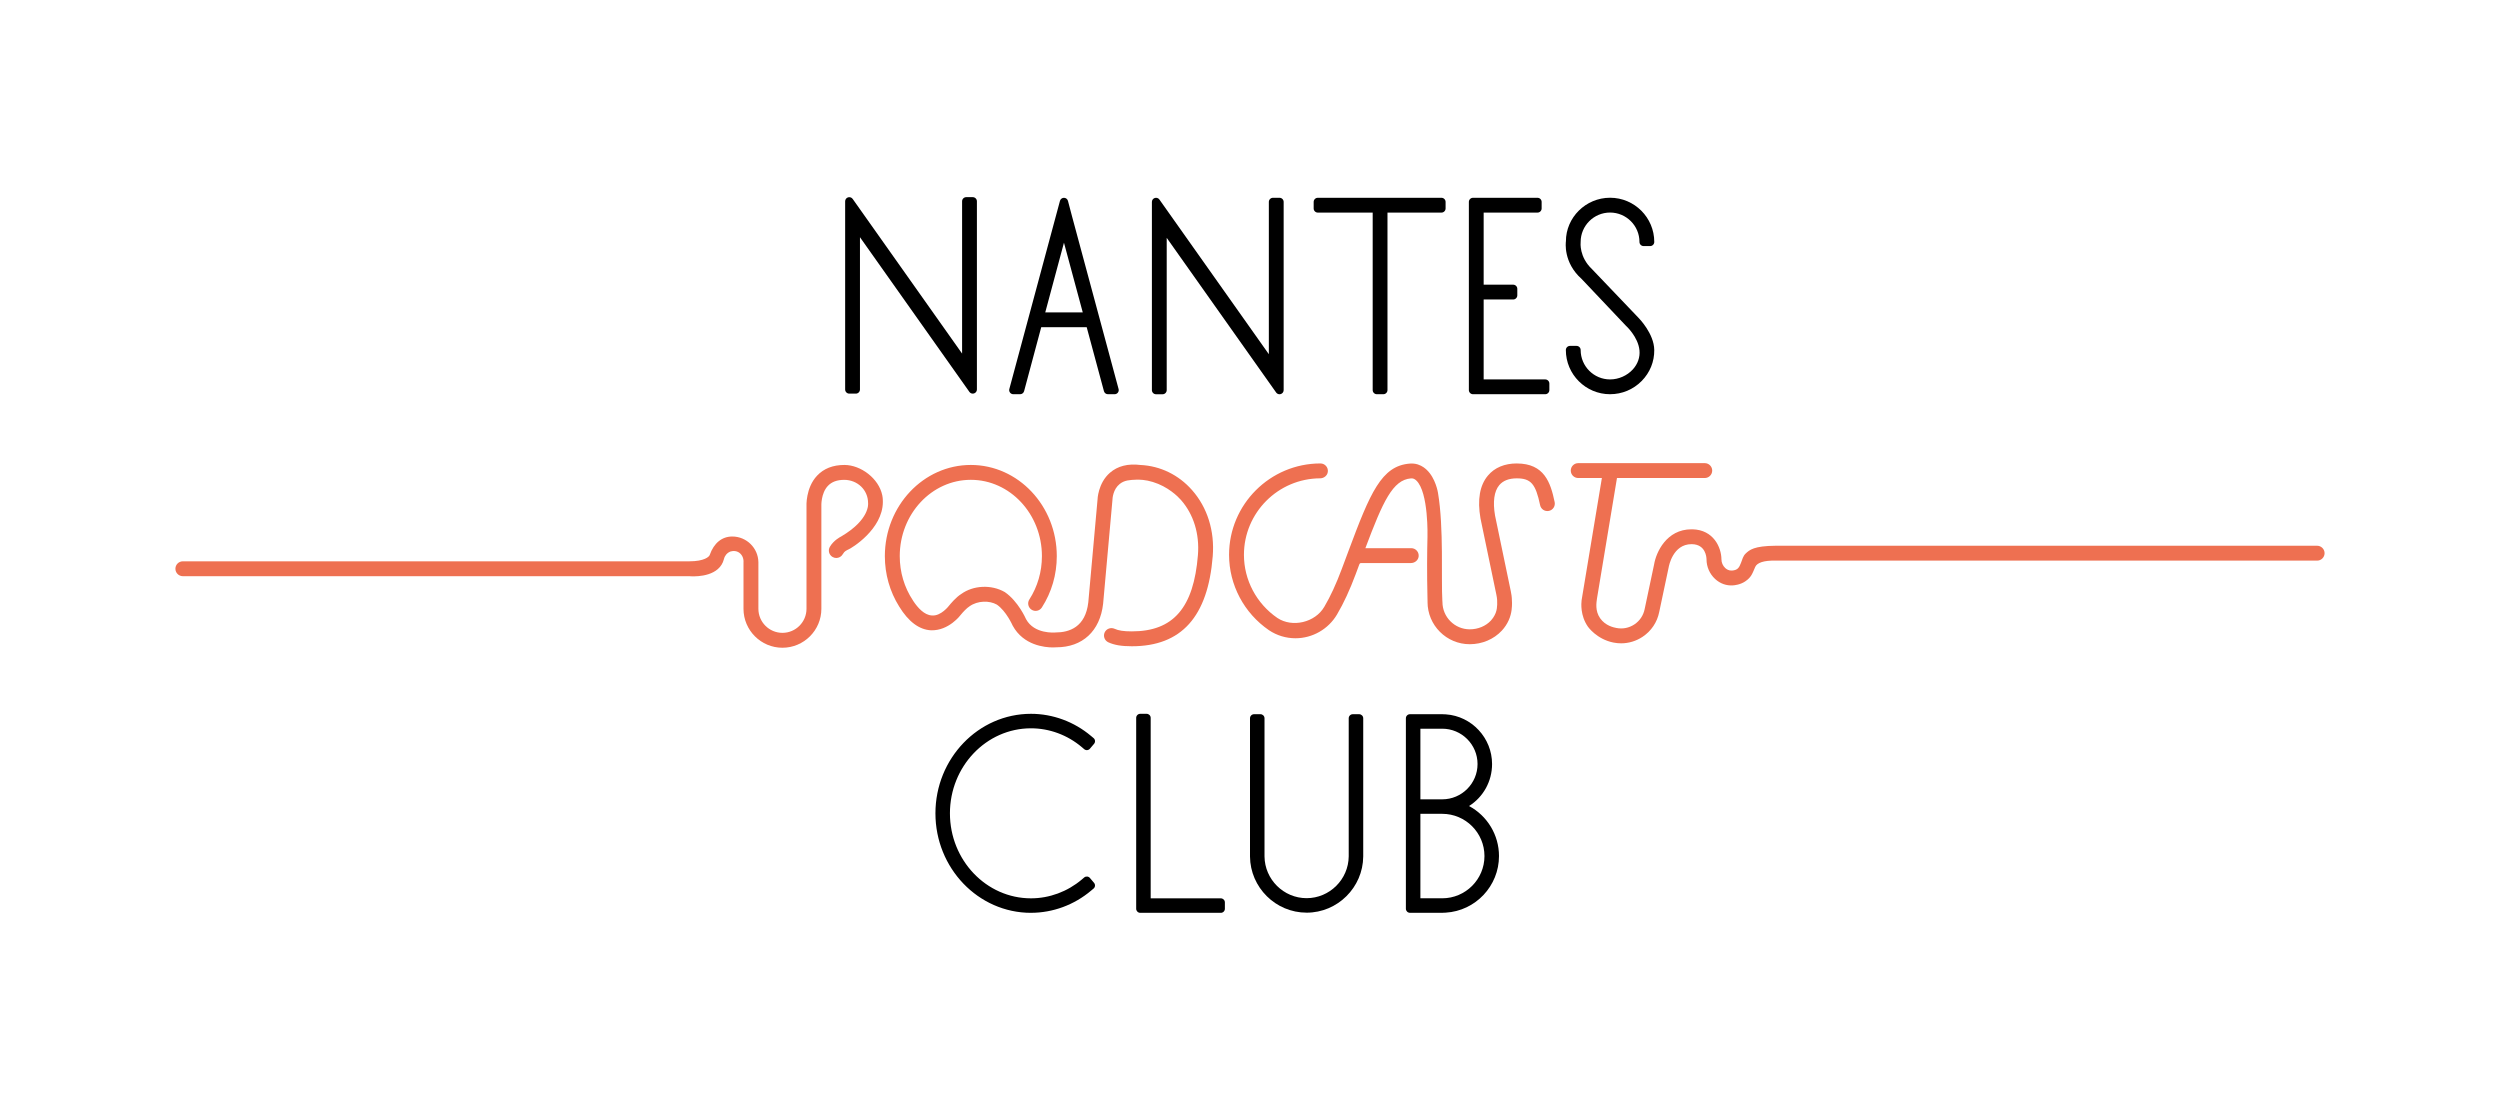 <?xml version="1.0" encoding="UTF-8"?>
<svg xmlns="http://www.w3.org/2000/svg" id="Calque_1" data-name="Calque 1" viewBox="0 0 2267.72 1006.87">
  <defs>
    <style>
      .cls-1, .cls-2, .cls-3 {
        stroke-width: 0px;
      }

      .cls-2 {
        fill: #fff;
      }

      .cls-3 {
        fill: #ee7051;
      }
    </style>
  </defs>
  <rect class="cls-2" x="-24.17" y="-14.17" width="2316.06" height="1035.21"></rect>
  <g>
    <g>
      <g>
        <polygon class="cls-1" points="1160.63 353.89 1054.56 203.96 1054.56 353.88 1048.62 353.88 1048.62 183.16 1154.7 333.09 1154.7 183.16 1160.63 183.16 1160.63 353.89"></polygon>
        <path class="cls-1" d="M1160.64,357.63c-1.19,0-2.34-.57-3.06-1.58l-99.27-140.31v138.14c0,2.06-1.68,3.75-3.75,3.75h-5.94c-2.06,0-3.75-1.68-3.75-3.75v-170.72c0-1.64,1.05-3.07,2.61-3.57,1.57-.48,3.26.07,4.2,1.4l99.27,140.31v-138.14c0-2.06,1.68-3.75,3.75-3.75h5.94c2.06,0,3.75,1.68,3.75,3.75v170.72c0,1.62-1.05,3.07-2.61,3.57-.38.12-.76.18-1.14.18ZM1152.79,336.33l4.1,5.78v-5.99c-.32.23-.67.42-1.05.54-1.05.32-2.14.19-3.04-.34ZM1052.36,194.95v5.99c.32-.23.67-.42,1.05-.54,1.05-.32,2.12-.19,3.04.34l-4.1-5.78Z"></path>
      </g>
      <g>
        <polygon class="cls-1" points="882.38 353.32 776.31 203.39 776.31 353.32 770.37 353.32 770.37 182.59 876.45 332.52 876.45 182.59 882.38 182.59 882.38 353.32"></polygon>
        <path class="cls-1" d="M882.39,357.06c-1.19,0-2.34-.57-3.06-1.58l-99.27-140.31v138.14c0,2.06-1.68,3.75-3.75,3.75h-5.94c-2.06,0-3.75-1.68-3.75-3.75v-170.72c0-1.62,1.05-3.07,2.61-3.57,1.58-.45,3.26.07,4.2,1.4l99.27,140.31v-138.14c0-2.06,1.68-3.75,3.75-3.75h5.94c2.06,0,3.75,1.68,3.75,3.75v170.72c0,1.64-1.05,3.07-2.61,3.57-.38.12-.76.18-1.14.18ZM874.54,335.75l4.1,5.78v-5.99c-.32.23-.67.42-1.05.54-1.05.34-2.14.19-3.04-.34ZM774.12,194.38v5.99c.32-.23.67-.42,1.05-.54,1.05-.32,2.12-.19,3.04.34l-4.1-5.78Z"></path>
      </g>
      <g>
        <path class="cls-1" d="M968.89,197.52l-.95-3.56-2.85-10.8-2.85,10.8-1.07,4.04-.36,1.19-41.66,154.66h6.17l16.26-60.77h47l16.38,60.77h6.05l-42.14-156.33ZM943.25,287.14l21.84-81.43,21.96,81.43h-43.8Z"></path>
        <path class="cls-1" d="M1011.02,357.59h-6.04c-1.7,0-3.18-1.14-3.61-2.77l-15.63-58h-41.26l-15.53,57.99c-.44,1.64-1.92,2.78-3.61,2.78h-6.18c-1.17,0-2.27-.54-2.97-1.46-.72-.94-.95-2.14-.64-3.26l45.93-170.65c.44-1.65,1.93-2.8,3.63-2.8h0c1.7,0,3.19,1.14,3.63,2.8l3.78,14.34,42.14,156.31c.31,1.13.07,2.33-.64,3.26-.7.92-1.8,1.46-2.97,1.46ZM940.36,289.54h0ZM948.13,283.39h34.03l-17.05-63.25-16.98,63.25ZM965.09,197.85l-1.2,4.32c.38-.12.79-.19,1.2-.19h0c.4,0,.79.06,1.16.19l-.98-3.66h0s-.18-.66-.18-.66Z"></path>
      </g>
      <g>
        <polygon class="cls-1" points="1307.53 183.16 1307.53 189.1 1254.83 189.1 1254.83 353.85 1248.9 353.85 1248.9 189.1 1195.36 189.1 1195.36 183.16 1307.53 183.16"></polygon>
        <path class="cls-1" d="M1254.83,357.59h-5.93c-2.06,0-3.75-1.68-3.75-3.75v-161h-49.79c-2.06,0-3.75-1.68-3.75-3.75v-5.93c0-2.06,1.68-3.75,3.75-3.75h112.17c2.06,0,3.75,1.68,3.75,3.75v5.93c0,2.06-1.68,3.75-3.75,3.75h-48.96v161c0,2.06-1.68,3.75-3.75,3.75Z"></path>
      </g>
      <g>
        <polygon class="cls-1" points="1401.66 347.92 1401.66 353.85 1336.14 353.85 1336.14 183.16 1394.66 183.16 1394.66 189.1 1342.07 189.1 1342.07 261.98 1372.58 261.98 1372.58 267.91 1342.07 267.91 1342.07 347.92 1401.66 347.92"></polygon>
        <path class="cls-1" d="M1401.66,357.59h-65.52c-2.06,0-3.75-1.68-3.75-3.75v-170.68c0-2.06,1.68-3.75,3.75-3.75h58.51c2.06,0,3.75,1.68,3.75,3.75v5.93c0,2.06-1.68,3.75-3.75,3.75h-48.84v65.39h26.77c2.06,0,3.75,1.68,3.75,3.75v5.94c0,2.06-1.68,3.75-3.75,3.75h-26.77v72.5h55.85c2.06,0,3.75,1.68,3.75,3.75v5.93c0,2.06-1.68,3.75-3.75,3.75Z"></path>
      </g>
      <g>
        <path class="cls-1" d="M1496.82,317.51c.26,20.04-16.31,36.35-36.35,36.35s-36.35-16.3-36.35-36.35h5.93c0,16.77,13.64,30.41,30.42,30.41s32.02-13.72,30.42-30.41c-1.35-14.03-13.62-24.9-13.62-24.9l-39.97-42.24c-15.63-13.92-13.19-30.9-13.19-30.9,0-20.04,16.31-36.35,36.35-36.35s36.35,16.3,36.35,36.35h-5.93c0-16.77-13.64-30.41-30.42-30.41s-30.42,13.64-30.42,30.41c0,0-1.8,14.76,11.32,27.24l42.07,44.07s13.2,13.22,13.37,26.72Z"></path>
        <path class="cls-1" d="M1460.47,357.59c-22.11,0-40.1-17.99-40.1-40.09,0-2.06,1.68-3.75,3.75-3.75h5.93c2.06,0,3.75,1.68,3.75,3.75,0,14.71,11.97,26.67,26.68,26.67,7.76,0,15.48-3.41,20.68-9.12,4.46-4.92,6.59-11.02,6-17.2-1.19-12.4-12.25-22.35-12.37-22.44l-40.2-42.47c-16.71-14.85-14.28-33.24-14.17-34-.04-21.59,17.94-39.57,40.06-39.57s40.09,17.99,40.09,40.1c0,2.06-1.68,3.75-3.75,3.75h-5.93c-2.06,0-3.75-1.68-3.75-3.75,0-14.71-11.96-26.67-26.67-26.67s-26.68,11.96-26.68,26.67c-.09.97-1.33,13.6,10.16,24.51l42.21,44.2c.53.53,14.21,14.43,14.4,29.27h0c.13,10.54-3.91,20.53-11.4,28.13-7.64,7.74-17.83,12-28.69,12Z"></path>
      </g>
    </g>
    <g>
      <g>
        <path class="cls-1" d="M935.17,824.35c-45.75,0-82.98-38.85-82.98-86.59s37.23-86.6,82.98-86.6c18.97,0,37.51,6.86,52.22,19.31l2.22,1.87-3.76,4.44-2.22-1.89c-13.66-11.55-30.87-17.92-48.46-17.92-42.55,0-77.16,36.24-77.16,80.79s34.61,80.78,77.16,80.78c17.58,0,34.79-6.36,48.44-17.9l2.22-1.89,3.76,4.44-2.22,1.87c-14.71,12.43-33.24,19.28-52.2,19.28Z"></path>
        <path class="cls-1" d="M935.18,828.02c-47.79,0-86.66-40.49-86.66-90.26s38.87-90.27,86.66-90.27c19.83,0,39.21,7.17,54.58,20.17l2.22,1.86c.75.63,1.22,1.53,1.29,2.51.09.97-.23,1.94-.86,2.68l-3.77,4.44c-.63.75-1.53,1.2-2.51,1.28-.85.13-1.94-.24-2.68-.87l-2.21-1.89c-12.99-10.98-29.36-17.03-46.07-17.03-40.52,0-73.5,34.6-73.5,77.12s32.98,77.11,73.5,77.11c16.7,0,33.06-6.05,46.07-17.03l2.22-1.89c1.55-1.3,3.87-1.1,5.18.44l3.76,4.44c.62.75.93,1.71.85,2.68s-.54,1.86-1.29,2.49l-2.22,1.86c-15.36,12.99-34.73,20.14-54.56,20.14Z"></path>
      </g>
      <g>
        <polygon class="cls-1" points="1107.4 824.35 1034.29 824.35 1034.29 651.16 1040.11 651.16 1040.11 818.53 1107.4 818.53 1107.4 824.35"></polygon>
        <path class="cls-1" d="M1107.4,828.02h-73.11c-2.02,0-3.67-1.65-3.67-3.67v-173.19c0-2.02,1.65-3.67,3.67-3.67h5.81c2.02,0,3.67,1.65,3.67,3.67v163.71h63.63c2.02,0,3.67,1.65,3.67,3.67v5.81c0,2.02-1.65,3.67-3.67,3.67Z"></path>
      </g>
      <g>
        <path class="cls-1" d="M1232.89,651.51v125.36c-.23,26.16-21.51,47.33-47.68,47.33s-47.44-21.16-47.68-47.33v-125.36h5.81v125.36c.23,23.02,18.95,41.51,41.86,41.51s41.63-18.49,41.86-41.51v-125.36h5.81Z"></path>
        <path class="cls-1" d="M1185.2,827.86c-28.06,0-51.1-22.85-51.34-50.96v-125.38c0-2.02,1.65-3.67,3.67-3.67h5.82c2.02,0,3.67,1.65,3.67,3.67v125.36c.22,20.85,17.33,37.84,38.18,37.84s37.98-16.99,38.2-37.88v-125.31c0-2.02,1.65-3.67,3.67-3.67h5.82c2.02,0,3.67,1.65,3.67,3.67v125.36c-.24,28.13-23.28,50.99-51.36,50.99Z"></path>
      </g>
      <g>
        <path class="cls-1" d="M1324.05,731.4c15.12-6.16,25.7-21.05,25.7-38.37,0-21.86-16.98-39.89-38.61-41.4-.93-.12-1.86-.12-2.91-.12h-29.3v172.8h29.3c.93,0,1.98,0,2.91-.12,25-1.51,44.89-22.21,44.89-47.68,0-20.81-13.37-38.61-31.98-45.12ZM1284.75,657.32h23.49c19.77,0,35.7,16.05,35.7,35.7s-15.93,35.7-35.7,35.7h-23.49v-71.4ZM1308.24,818.5h-23.49v-83.96h23.49c23.14,0,41.98,18.84,41.98,41.98s-18.84,41.98-41.98,41.98Z"></path>
        <path class="cls-1" d="M1308.24,827.99h-29.31c-2.02,0-3.67-1.65-3.67-3.67v-172.8c0-2.02,1.65-3.67,3.67-3.67h29.31c1.2,0,2.28.01,3.36.14,23.37,1.62,41.84,21.41,41.84,45.04,0,15.73-7.99,29.97-20.88,38.11,16.52,8.86,27.16,26.22,27.16,45.38,0,27.16-21.23,49.71-48.35,51.34-.8.11-2.04.13-3.13.13ZM1288.42,814.83h19.81c21.12,0,38.31-17.19,38.31-38.31s-17.19-38.31-38.31-38.31h-19.81v76.62ZM1316.28,731.57c1.45.27,2.88.6,4.29.99-.11-.34-.17-.7-.19-1.08-.01-.36.03-.7.13-1.05-1.38.46-2.8.85-4.23,1.13ZM1288.42,725.06h19.81c17.66,0,32.03-14.37,32.03-32.03s-14.37-32.03-32.03-32.03h-19.81v64.06Z"></path>
      </g>
    </g>
    <g>
      <path class="cls-3" d="M800.83,455.35c0-1.33.01-3.42-.54-6.12-3.14-15.25-19.49-27.46-34.29-27.48-.03,0-.05,0-.06,0-10.39,0-18.72,3.26-24.78,9.72-10.52,11.18-9.63,27.81-9.6,28.1v92.64c0,12.04-9.79,21.84-21.82,21.84s-21.82-9.79-21.82-21.84v-42.06c0-.06,0-.12,0-.18-.19-12.86-10.73-23.28-23.66-23.31h-.04c-9.26,0-16.64,5.82-20.46,16.76-.54,1.6-4.89,5.74-18.4,5.74H165.86c-3.72,0-6.75,3.03-6.75,6.75s3.03,6.75,6.75,6.75h459.49c2.11.18,21.72,1.57,29.18-10.42.85-1.36,1.62-3.03,2.14-5.08.44-1.75,1.16-3.1,2.06-4.16,1.43-1.68,3.09-2.42,3.42-2.56.17-.07,3.85-1.53,7.41.3,3.28,1.68,5.23,5.5,4.86,9.6v41.89c0,19.48,15.85,35.33,35.32,35.33s35.32-15.85,35.32-35.33v-93.05c-.03-.12-.54-11.58,5.93-18.46,3.45-3.67,8.34-5.45,14.92-5.46,11.9.11,21.52,9.08,21.52,21.12.07.6,1.61,14.94-24.38,30.24-.67.34-6.78,3.41-10.27,9.37-1.89,3.21-.82,7.33,2.4,9.22,1.07.63,2.24.94,3.41.94,2.31,0,4.57-1.2,5.81-3.34.96-1.66,1.81-2.47,2.54-2.95,1.23-.8,2.24-1.27,2.48-1.36,3.03-1.15,31.25-18.36,31.42-43.13Z"></path>
      <path class="cls-3" d="M1034.57,421.79c-11.49-1.46-20.78.99-27.74,7.03-10.89,9.45-11.3,24.32-11.28,24.48l-8.37,93.07c-2.58,22.57-17.23,27.31-29.74,27.34-.83.06-19.25,1.65-26.72-12.06-.29-.66-7.16-16.25-19.27-24.57-12.31-7.11-28.71-6.09-39.44,1.67-4.77,2.9-9.94,9.15-11.09,10.58-.06.09-7.39,9.84-15.73,8.94-6.76-.36-12.66-6.89-16.83-13.2-.09-.17-.19-.34-.3-.51-7.8-11.75-11.91-25.61-11.91-40.09,0-38.17,28.92-69.23,64.48-69.23s64.48,31.06,64.48,69.23c0,14.11-3.94,27.69-11.39,39.28-2.02,3.13-1.11,7.3,2.02,9.31,3.1,2.02,7.29,1.13,9.31-2.02,8.87-13.76,13.55-29.86,13.55-46.57,0-45.6-34.98-82.72-77.98-82.72s-77.98,37.12-77.98,82.72c0,16.37,4.48,32.09,12.96,45.65,8.45,13.83,18.21,21.11,28.99,21.63,16.17.42,26.71-13.77,27-14.17,1.84-2.28,5.37-6.06,7.86-7.6,7.32-5.24,18.03-5.39,24.81-1.52,8.44,5.84,14.05,18.46,14.36,19.1,9.75,17.88,29.11,19.73,36.53,19.73,1.79,0,2.88-.1,2.97-.12,23.8,0,39.68-14.68,42.5-39.44l8.42-93.7c.07-2.14.59-10.15,6.66-15.03,4.29-3.45,9.26-3.65,14.84-3.87,3.12-.12,8.44,0,15.14,2.05,13.71,4.17,22.67,13.07,25.5,16.28,11.5,13.04,16.99,30.78,15.45,49.98-3.85,47.92-22.33,69.28-59.95,69.28-7.42,0-12.1-.7-15.69-2.36-3.38-1.51-7.39-.07-8.96,3.31-1.55,3.4-.07,7.39,3.31,8.96,5.47,2.5,11.85,3.59,21.34,3.59,44.97,0,68.98-26.72,73.38-81.69,1.84-22.88-4.83-44.18-18.78-59.98-12.17-13.81-28.75-21.89-46.69-22.76Z"></path>
      <path class="cls-3" d="M1375.87,420.39c-11.08,0-20.14,3.79-26.17,10.98-7.43,8.81-9.72,21.79-6.78,38.81l14.36,68.96c.85,3.8.91,7,.8,9.18-.11,2.2-.23,4.7-1.38,7.71,0,0-1.35,3.67-4.28,6.83-4.71,5.08-11.72,7.99-19.22,7.99-13.67,0-24.78-11.12-24.78-24.79,0-.37-.06-.65-.08-.96-1.19-19.16,1.42-66.62-3.98-98.14,0,0,0,0,0,0,0-.04-2.03-13.19-10.33-20.89-1.04-.96-3.66-3.39-7.99-4.8,0,0,0,0,0,0-2.29-.7-4.72-.96-7.27-.76-25.67,2.04-35.84,26.37-55.56,79.23-.5,1.35-1,2.69-1.51,4.04-.43,1.15-.86,2.3-1.28,3.45l-3.34,8.93c-5.04,13.53-10.36,25.03-15.79,34.19-.03.05-.06.09-.09.14-8.31,14.2-28.95,19.05-42.49,10.07,0,0,0,0-.01-.01-19-13.04-30.34-34.45-30.34-57.27,0-38.17,30.97-69.24,69.11-69.4,3.44-.01,6.54-2.44,6.98-5.86.53-4.11-2.68-7.64-6.69-7.64-45.71,0-82.89,37.19-82.89,82.89,0,27.27,13.54,52.83,36.19,68.39.02.01.04.02.06.04,0,0,0,0,0,0,7.1,4.74,15.4,7.26,23.99,7.26,15.44,0,29.9-8.3,37.73-21.66.04-.07.07-.14.11-.21,5.82-9.82,11.45-22,16.76-36.23l3.32-8.94c.05-.17.16-.43.39-.68.5-.52,1.18-.51,1.31-.51h45.1c3.46,0,6.57-2.47,6.99-5.9.5-4.09-2.7-7.59-6.7-7.59h-41.52s-.07-.04-.06-.08c15.91-42.29,24.8-61.9,41.27-63.21,1.8-.18,3.35.42,4.87,1.86,11.37,10.71,10.16,51.47,10.16,51.47-.33,13-.56,31.86.01,55.47.02.98.04,1.97.07,2.95,0,.12-.02.24-.02.37,0,21.1,17.17,38.29,38.27,38.29,11.23,0,21.84-4.49,29.1-12.31,2.64-2.85,4.75-6.05,6.29-9.49,2.93-6.57,2.94-12.55,2.97-15.57.03-3.29-.41-6.63-.44-6.85-.2-1.51-.44-2.78-.64-3.74l-14.31-68.72c-2.17-12.51-.83-22.06,3.83-27.62,3.45-4.08,8.8-6.16,15.86-6.16,12.81,0,17.15,4.99,21.18,24.31.75,3.63,4.27,5.99,7.98,5.22,3.64-.76,5.99-4.33,5.22-7.98-3.69-17.74-9.38-35.05-34.38-35.05Z"></path>
      <path class="cls-3" d="M1610.56,508.54h491.29c3.7,0,6.75-3.05,6.75-6.75s-3.05-6.75-6.75-6.75h-491.29c-19.52.16-23.61,3.75-27.15,7.13-2.26,2.15-3.08,5.45-4.17,8.37-1.68,4.51-3.16,6.62-8.09,7.01-2.94.19-4.95-1.13-6.22-2.3-2.15-1.99-3.44-4.95-3.44-7.93-.06-10.68-7.1-26.72-26.26-27.19h-.91c-22.7,0-32.12,20.93-33.9,31.83l-8.58,40.54c-1.14,5.72-4.43,10.65-9.29,13.89-4.87,3.23-10.67,4.39-16.39,3.23-2.29-.46-9.86-1.9-14.7-8.81-4.77-6.81-3.32-14.36-2.87-17.82l18.15-109.38h79.63c3.72,0,6.75-3.03,6.75-6.75s-3.03-6.75-6.75-6.75h-114.79c-3.72,0-6.75,3.03-6.75,6.75s3.03,6.75,6.75,6.75h21.47l-18.4,110.85c-.29,2.72-1.36,13.81,5.75,24.03,0,0,7.88,11.32,23.09,14.36,2.34.47,4.68.7,7.01.7,6.89,0,13.64-2.03,19.51-5.94,7.86-5.24,13.2-13.22,15.03-22.41l8.62-40.74c.15-.86,3.75-20.86,20.69-20.86.18,0,.35,0,.53.01,12.19.29,13.04,11.56,13.08,13.73,0,6.75,2.84,13.25,7.77,17.81,4.58,4.23,10.35,6.32,16.44,5.82,1.01-.08,6.37-.53,10.86-3.57,5.81-3.94,6.58-7.42,9.11-13.14,1.69-3.83,7.79-5.96,18.4-5.74Z"></path>
    </g>
  </g>
</svg>
